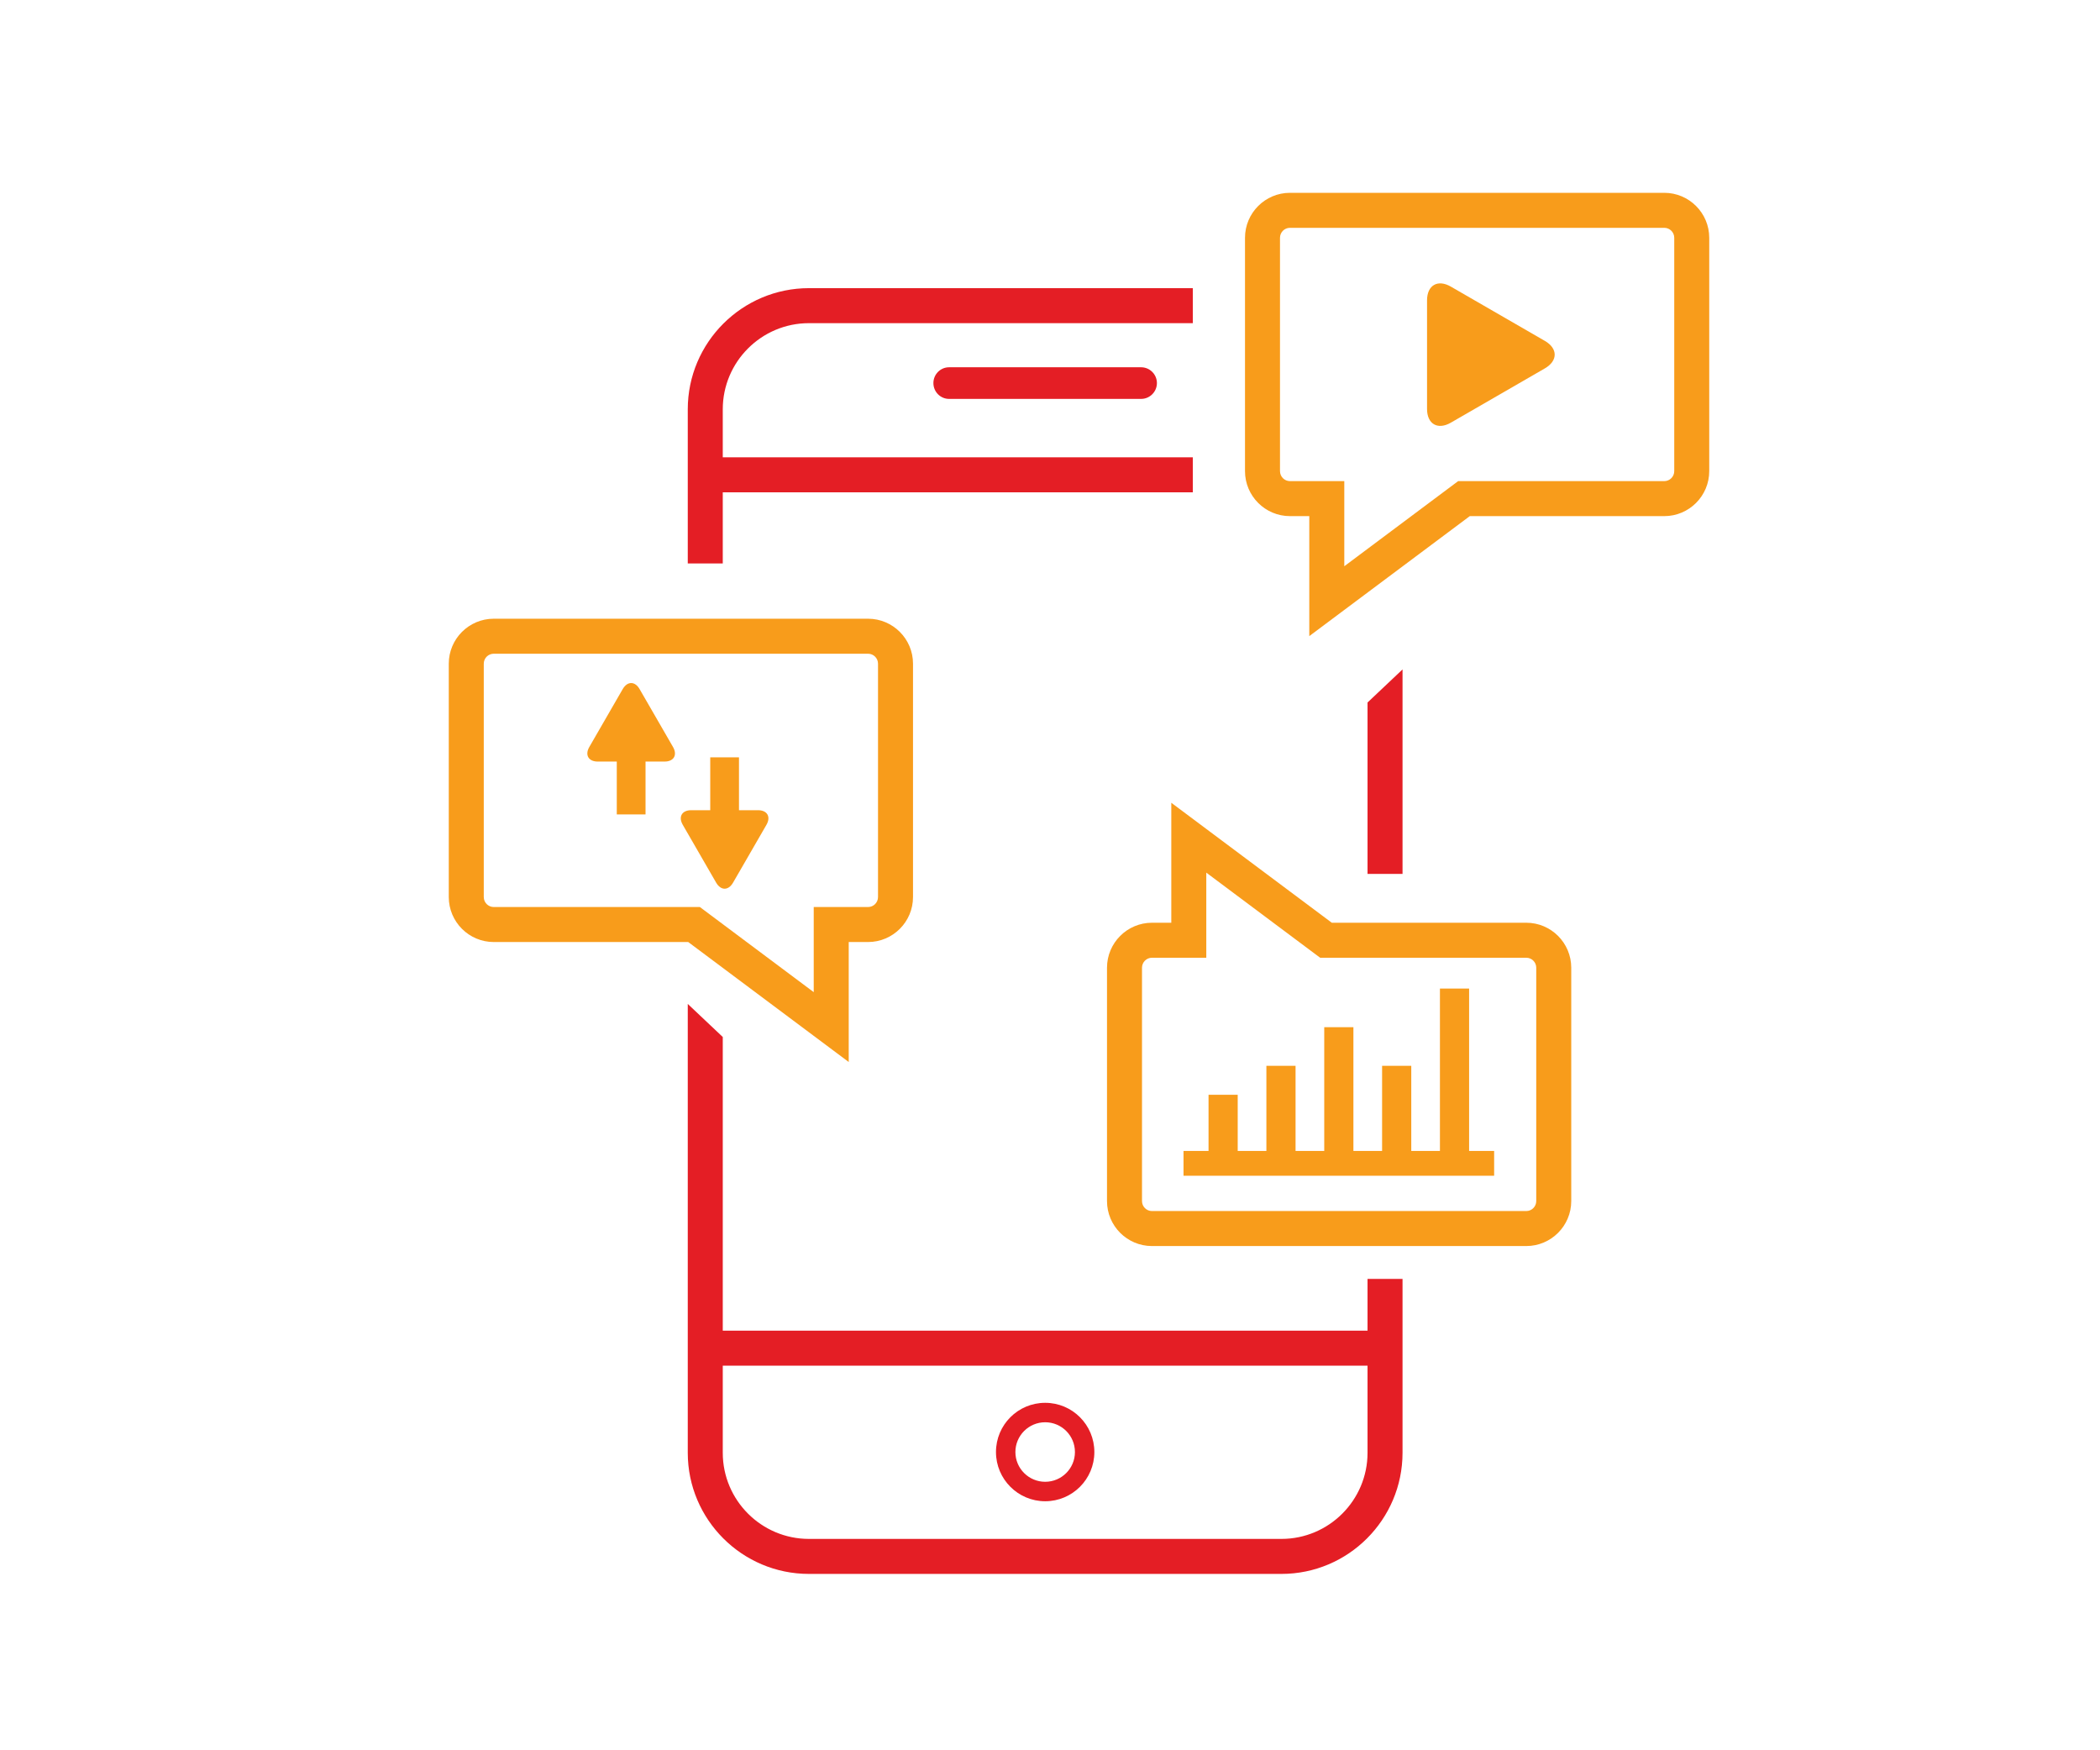 <?xml version="1.0" encoding="utf-8"?>
<!-- Generator: Adobe Illustrator 16.0.0, SVG Export Plug-In . SVG Version: 6.00 Build 0)  -->
<svg version="1.2" baseProfile="tiny" xmlns="http://www.w3.org/2000/svg" xmlns:xlink="http://www.w3.org/1999/xlink" x="0px"
	 y="0px" width="360px" height="300px" viewBox="0 0 360 300" xml:space="preserve">
<g id="Layer_1">
</g>
<g id="Layer_2">
	<g>
		<path fill="#F89C1B" d="M248.714,72.447c-2.244,1.295-4.078,0.236-4.078-2.355V51.479c0-2.592,1.834-3.65,4.078-2.355
			l16.121,9.307c2.244,1.297,2.244,3.414,0,4.711L248.714,72.447z"/>
		<path fill="#F89C1B" d="M224.45,109.029V88.465h-3.314c-4.25,0-7.707-3.457-7.707-7.709v-40c0-4.25,3.457-7.707,7.707-7.707h64.17
			c4.25,0,7.707,3.457,7.707,7.707v40c0,4.252-3.457,7.709-7.707,7.709h-33.342L224.45,109.029z M221.136,39.049
			c-0.941,0-1.707,0.766-1.707,1.707v40c0,0.943,0.766,1.709,1.707,1.709h9.314v14.59l19.518-14.59h35.338
			c0.941,0,1.707-0.766,1.707-1.709v-40c0-0.941-0.766-1.707-1.707-1.707H221.136z"/>
		<path fill="#F89C1B" d="M261.649,213.574h-64.17c-4.25,0-7.707-3.457-7.707-7.707v-40c0-4.25,3.457-7.709,7.707-7.709h3.314
			v-20.563l27.514,20.563h33.342c4.25,0,7.707,3.459,7.707,7.709v40C269.356,210.117,265.899,213.574,261.649,213.574z
			 M197.479,164.158c-0.941,0-1.707,0.768-1.707,1.709v40c0,0.941,0.766,1.707,1.707,1.707h64.17c0.941,0,1.707-0.766,1.707-1.707
			v-40c0-0.941-0.766-1.709-1.707-1.709h-35.338l-19.518-14.588v14.588H197.479z"/>
		<path fill="#F89C1B" d="M145.495,182.029l-27.514-20.564H84.64c-4.25,0-7.707-3.457-7.707-7.709v-40
			c0-4.25,3.457-7.707,7.707-7.707h64.17c4.25,0,7.707,3.457,7.707,7.707v40c0,4.252-3.457,7.709-7.707,7.709h-3.314V182.029z
			 M84.64,112.049c-0.941,0-1.707,0.766-1.707,1.707v40c0,0.943,0.766,1.709,1.707,1.709h35.338l19.518,14.59v-14.59h9.314
			c0.941,0,1.707-0.766,1.707-1.709v-40c0-0.941-0.766-1.707-1.707-1.707H84.64z"/>
		<g>
			<path fill="#F89C1B" d="M117.048,141.377c-0.797-1.381-0.146-2.508,1.449-2.508h11.443c1.596,0,2.246,1.127,1.449,2.508
				l-5.723,9.912c-0.797,1.381-2.1,1.381-2.896,0L117.048,141.377z"/>
			<rect x="121.755" y="129.809" fill="#F89C1B" width="4.928" height="13.998"/>
			<path fill="#F89C1B" d="M115.37,128.025c0.795,1.381,0.145,2.508-1.449,2.508h-11.445c-1.596,0-2.246-1.127-1.447-2.508
				l5.721-9.912c0.799-1.383,2.102-1.383,2.896,0L115.37,128.025z"/>
			<rect x="105.735" y="125.596" fill="#F89C1B" width="4.928" height="13.996"/>
		</g>
		<g>
			<rect x="207.179" y="187.646" fill="#F89C1B" width="5" height="9.793"/>
			<rect x="217.095" y="182.682" fill="#F89C1B" width="5" height="14.758"/>
			<rect x="227.013" y="176.061" fill="#F89C1B" width="5" height="21.379"/>
			<rect x="236.931" y="182.682" fill="#F89C1B" width="5" height="14.758"/>
			<rect x="246.847" y="169.439" fill="#F89C1B" width="5" height="28"/>
		</g>
		<rect x="202.888" y="197.273" fill="#F89C1B" width="53.25" height="4.25"/>
		<g>
			<path fill="#E41E25" d="M234.435,228.074H123.903v-50.332l-6-5.668v76.934c0,11.447,9.316,20.762,20.77,20.762h81.004
				c11.445,0,20.758-9.314,20.758-20.762v-29.799h-6V228.074z M234.435,249.008c0,8.139-6.621,14.762-14.758,14.762h-81.004
				c-8.145,0-14.77-6.623-14.77-14.762v-14.934h110.531V249.008z"/>
			<path fill="#E41E25" d="M123.903,84.387h80.58v-6h-80.58v-8.234c0-8.139,6.625-14.762,14.77-14.762h65.811v-6h-65.811
				c-11.453,0-20.77,9.314-20.77,20.762v26.422h6V84.387z"/>
			<path fill="#E41E25" d="M162.696,62.951c-1.484,0-2.684,1.219-2.684,2.705c0,1.5,1.199,2.715,2.684,2.715h32.926
				c1.488,0,2.707-1.215,2.707-2.715c0-1.486-1.219-2.705-2.707-2.705H162.696z"/>
			<polygon fill="#E41E25" points="234.435,120.408 234.435,149.791 240.435,149.791 240.435,114.74 			"/>
			<path fill="#E41E25" d="M179.173,257.316c4.656,0,8.43-3.781,8.43-8.434c0-4.668-3.773-8.438-8.43-8.438s-8.434,3.77-8.434,8.438
				C170.739,253.535,174.517,257.316,179.173,257.316z M179.173,243.777c2.82,0,5.102,2.285,5.102,5.105
				c0,2.813-2.281,5.098-5.102,5.098c-2.813,0-5.105-2.285-5.105-5.098C174.067,246.063,176.36,243.777,179.173,243.777z"/>
		</g>
	</g>
</g>
<g id="Layer_3">
</g>
</svg>
